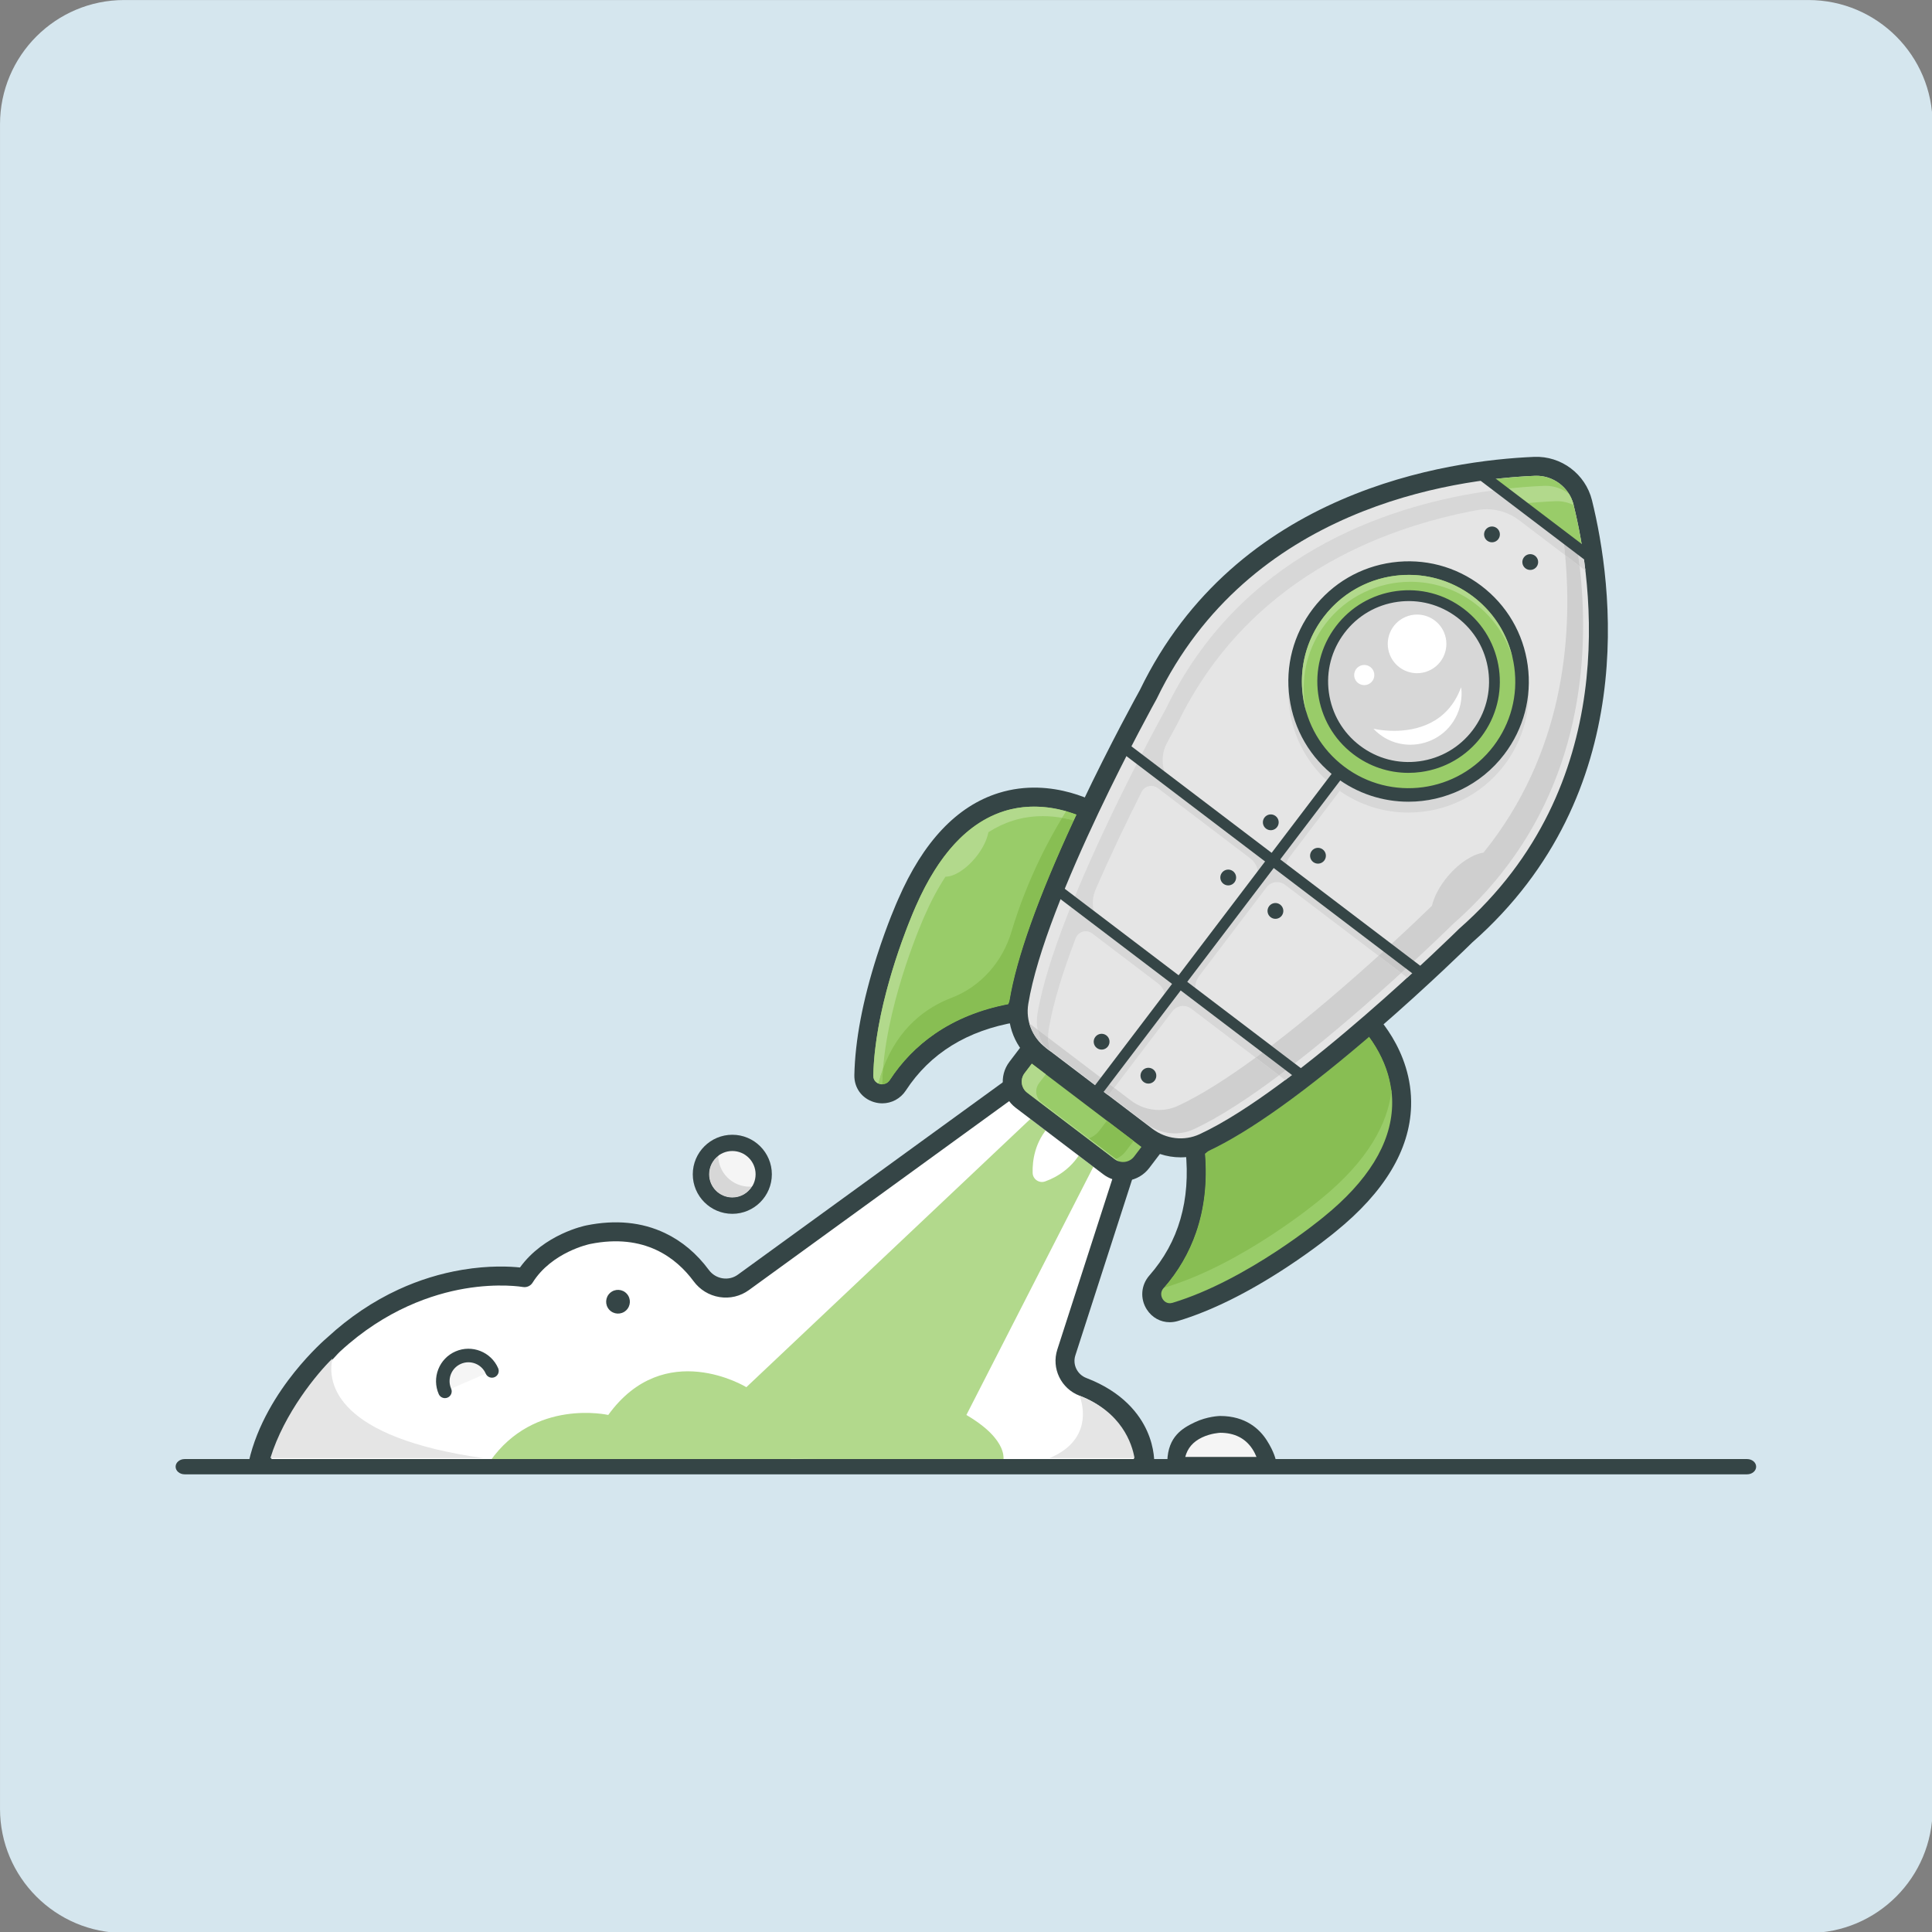 <?xml version="1.0" encoding="UTF-8" standalone="no"?>
<!DOCTYPE svg PUBLIC "-//W3C//DTD SVG 1.1//EN" "http://www.w3.org/Graphics/SVG/1.1/DTD/svg11.dtd">
<svg width="100%" height="100%" viewBox="0 0 500 500" version="1.1" xmlns="http://www.w3.org/2000/svg" xmlns:xlink="http://www.w3.org/1999/xlink" xml:space="preserve" xmlns:serif="http://www.serif.com/" style="fill-rule:evenodd;clip-rule:evenodd;stroke-linejoin:round;stroke-miterlimit:2;">
    <rect x="0" y="0" width="500" height="500" fill="#808080" stroke="none"/>
    <g transform="matrix(0.981,0,0,0.991,-9.962,-15.063)">
        <path d="M520,47.648L520,487.559C520,505.464 505.318,520 487.234,520L42.924,520C24.84,520 10.158,505.464 10.158,487.559L10.158,47.648C10.158,29.744 24.84,15.207 42.924,15.207L487.234,15.207C505.318,15.207 520,29.744 520,47.648Z" style="fill:rgb(213,230,238);"/>
    </g>
    <g transform="matrix(1,0,0,1,25.001,58.154)">
        <g transform="matrix(-0.155,0,0,0.155,487.358,-78.202)">
            <path d="M1564.93,1907.91L2064.35,2270.5C2086.88,2286.85 2118.15,2281.61 2134.69,2259.21C2164.05,2219.48 2222.16,2170.35 2323.34,2190.88C2323.34,2190.88 2393.62,2204.8 2429.74,2262.61C2429.74,2262.61 2594.33,2232.23 2748.04,2373.9C2748.04,2373.9 2848.93,2458.37 2874.74,2573.34L1394.18,2573.34C1394.18,2573.34 1388.52,2486.55 1497.33,2444.94C1520.38,2436.12 1532.71,2411.03 1525.13,2387.55L1413.06,2040.3L1564.93,1907.91Z" style="fill:white;fill-rule:nonzero;"/>
        </g>
        <g transform="matrix(-0.155,0,0,0.155,487.358,-78.202)">
            <path d="M1411.22,2570.4L2854.15,2570.4C2823.71,2471.69 2738.78,2386.8 2737.88,2386.04C2737.68,2385.88 2737.49,2385.71 2737.31,2385.54C2661.26,2315.45 2582.61,2289.99 2530.02,2280.98C2472.77,2271.17 2432.97,2278.12 2432.58,2278.19C2426.22,2279.34 2419.74,2276.5 2416.31,2271C2384.19,2219.59 2320.9,2206.54 2320.27,2206.41C2229.05,2187.9 2175.94,2230.03 2147.43,2268.62C2136.94,2282.82 2121.62,2292.19 2104.31,2295.01C2086.86,2297.85 2069.36,2293.7 2055.05,2283.31L1565.83,1928.13L1431.33,2045.38L1540.19,2382.69C1550.31,2414.04 1533.97,2447.87 1502.99,2459.72C1432.52,2486.67 1415.33,2546.55 1411.22,2570.4ZM2874.74,2589.17L1394.18,2589.17C1385.84,2589.17 1378.93,2582.7 1378.38,2574.37C1378.32,2573.33 1376.87,2548.37 1390.53,2518.21C1402.88,2490.96 1430.45,2453.57 1491.68,2430.15C1506.93,2424.31 1515.01,2407.74 1510.06,2392.41L1397.99,2045.16C1396.05,2039.14 1397.88,2032.53 1402.65,2028.37L1554.53,1895.98C1560.09,1891.13 1568.27,1890.77 1574.24,1895.1L2073.66,2257.69C2088.9,2268.76 2110.57,2265.22 2121.96,2249.81C2142.19,2222.43 2166.86,2201.68 2195.28,2188.16C2233.79,2169.82 2277.94,2165.52 2326.49,2175.37C2329.42,2175.95 2397,2189.91 2437.37,2245.62C2453.91,2243.86 2488.77,2241.96 2533.86,2249.52C2570.29,2255.62 2606.03,2266.67 2640.08,2282.37C2682.46,2301.9 2722.3,2328.7 2758.51,2362.03C2761.69,2364.72 2786.32,2386.01 2814.06,2420.61C2841.06,2454.29 2876.19,2507.53 2890.19,2569.87C2891.24,2574.57 2890.1,2579.48 2887.1,2583.24C2884.1,2586.99 2879.55,2589.17 2874.74,2589.17Z" style="fill:rgb(53,69,70);fill-rule:nonzero;"/>
        </g>
        <g transform="matrix(-0.155,0,0,0.155,487.358,-78.202)">
            <path d="M1553.32,2563.96L1411.22,2563.96C1415.33,2540.11 1432.51,2486.69 1502.95,2459.74C1491.61,2491.69 1493.03,2538.79 1553.32,2563.96Z" style="fill:rgb(229,229,229);fill-rule:nonzero;"/>
        </g>
        <g transform="matrix(-0.155,0,0,0.155,487.358,-78.202)">
            <path d="M2854.15,2563.96L2498.49,2563.96C2742.78,2529.31 2759.69,2440.35 2750.59,2397.76C2775.62,2422.05 2830.85,2488.41 2854.15,2563.96Z" style="fill:rgb(229,229,229);fill-rule:nonzero;"/>
        </g>
        <g transform="matrix(-0.155,0,0,0.155,487.358,-78.202)">
            <g>
                <clipPath id="_clip1">
                    <path d="M1582.45,1995.07L2059.35,2445.48C2059.35,2445.48 2195.9,2361.74 2289.95,2491.86C2289.95,2491.86 2413.28,2463.58 2487.31,2569.11L1630.47,2569.11C1630.47,2569.11 1619.44,2534.46 1691.89,2491.93L1475.28,2068.48L1582.45,1995.07Z"/>
                </clipPath>
                <g clip-path="url(#_clip1)">
                    <g transform="matrix(-4.45,0,0,4.45,3026.13,673.64)">
                        <path d="M121.077,425.928C121.082,425.919 121.088,425.913 121.093,425.904L121.111,425.878C121.485,425.348 121.861,424.835 122.243,424.335L122.255,424.32C122.373,424.168 122.492,424.016 122.61,423.866L122.623,423.849C122.763,423.672 122.904,423.496 123.043,423.322L123.073,423.285C123.223,423.102 123.37,422.923 123.522,422.742L123.544,422.716C124,422.177 124.462,421.653 124.929,421.151L124.941,421.138C125.449,420.59 125.964,420.064 126.486,419.558L126.499,419.545C127.068,418.992 127.641,418.469 128.223,417.965L128.238,417.952C128.88,417.397 129.529,416.871 130.185,416.374L130.202,416.361C130.938,415.799 131.683,415.273 132.432,414.781L132.452,414.767C133.317,414.197 134.191,413.671 135.065,413.187L135.09,413.174C136.149,412.59 137.213,412.065 138.272,411.597L138.288,411.589C139.685,410.97 141.077,410.447 142.454,410.003L142.481,409.995C144.77,409.26 147.01,408.753 149.139,408.41L149.172,408.405C152.016,407.953 154.658,407.794 156.95,407.794C160.565,407.794 163.316,408.185 164.608,408.41L164.633,408.415C165.149,408.507 165.426,408.57 165.426,408.57C165.466,408.516 165.502,408.464 165.543,408.41L165.561,408.384C165.953,407.845 166.349,407.324 166.749,406.819L166.769,406.793C167.194,406.252 167.626,405.73 168.059,405.226L168.081,405.2C168.546,404.659 169.02,404.135 169.491,403.633L169.503,403.62C170.023,403.07 170.547,402.544 171.075,402.042L171.089,402.029C171.668,401.474 172.255,400.948 172.843,400.449L172.859,400.435C173.521,399.874 174.186,399.35 174.855,398.856L174.873,398.842C175.646,398.274 176.422,397.748 177.203,397.262L177.225,397.249C178.166,396.665 179.113,396.14 180.061,395.671L180.076,395.664C181.331,395.04 182.589,394.517 183.845,394.078L183.872,394.069C186.137,393.279 188.391,392.772 190.595,392.485L190.614,392.483C192.194,392.28 193.747,392.188 195.26,392.188C196.919,392.188 198.53,392.296 200.078,392.485L200.11,392.489C202.846,392.824 205.385,393.409 207.622,394.078L207.641,394.084C209.323,394.588 210.836,395.141 212.134,395.671L212.151,395.678C213.59,396.265 214.766,396.826 215.626,397.262L215.65,397.275C216.68,397.8 217.244,398.148 217.244,398.148L218.181,397.262L219.866,395.671L221.553,394.078L223.239,392.485L224.924,390.894L226.612,389.301L228.297,387.708L229.982,386.117L231.67,384.524L233.355,382.93L235.043,381.339L238.413,378.153L240.101,376.562L241.786,374.969L243.472,373.376L245.159,371.785L246.844,370.192L248.532,368.599L250.217,367.008L251.903,365.414L253.59,363.821L255.275,362.23L256.961,360.637L258.648,359.044L260.334,357.451L262.021,355.86L263.707,354.267L265.392,352.673L267.079,351.082L270.45,347.896L272.138,346.305L275.508,343.119L277.196,341.528L278.881,339.935L280.569,338.342L282.254,336.751L283.939,335.157L285.627,333.564L287.312,331.971L288.997,330.38L290.685,328.787L292.37,327.194L294.056,325.603L295.743,324.01L297.429,322.416L299.116,320.825L300.801,319.232L302.487,317.639L304.174,316.048L305.86,314.455L307.545,312.862L309.233,311.271L310.918,309.678L312.605,308.084L314.291,306.494L315.976,304.9L317.664,303.307L319.349,301.714L321.034,300.123L322.722,298.53L323.805,297.505L325.153,298.53L327.25,300.123L329.346,301.714L331.443,303.307L333.537,304.9L335.634,306.494L337.73,308.084L339.827,309.678L341.921,311.271L344.017,312.862L346.114,314.455L347.449,315.468L347.152,316.048L346.339,317.639L344.707,320.825L343.894,322.416L343.078,324.01L342.265,325.603L341.449,327.194L340.636,328.787L339.82,330.38L339.006,331.971L338.191,333.564L337.377,335.157L336.562,336.751L335.748,338.342L334.932,339.935L334.119,341.528L333.303,343.119L332.49,344.712L331.674,346.305L330.858,347.896L330.045,349.489L329.229,351.082L328.416,352.673L327.6,354.267L326.787,355.86L325.971,357.451L325.158,359.044L324.342,360.637L323.528,362.23L322.713,363.821L321.899,365.414L321.084,367.008L320.27,368.599L319.454,370.192L318.641,371.785L317.825,373.376L317.01,374.969L316.196,376.562L315.381,378.153L314.567,379.746L313.751,381.339L312.938,382.93L312.122,384.524L311.309,386.117L310.493,387.708L309.68,389.301L308.864,390.894L308.051,392.485L307.235,394.078L306.421,395.671L305.606,397.262L304.79,398.856L303.977,400.449L303.161,402.042L302.347,403.633L301.532,405.226L300.718,406.819L299.903,408.41L299.815,408.585C300.626,409.062 301.395,409.536 302.116,410.003L302.135,410.016C302.959,410.551 303.724,411.077 304.437,411.597L304.455,411.609C305.189,412.144 305.865,412.67 306.489,413.187L306.504,413.2C307.152,413.737 307.745,414.266 308.284,414.781L308.298,414.793C308.861,415.333 309.369,415.861 309.823,416.374L309.835,416.387C310.318,416.93 310.743,417.456 311.116,417.965L311.125,417.978C311.528,418.528 311.871,419.054 312.16,419.558L312.168,419.571C312.49,420.128 312.749,420.656 312.956,421.151L312.962,421.165C313.201,421.735 313.37,422.263 313.491,422.742L313.493,422.752C313.544,422.95 313.583,423.14 313.617,423.322L313.618,423.331C313.687,423.702 313.725,424.039 313.74,424.335L313.741,424.347C313.797,425.362 313.617,425.928 313.617,425.928L219.307,425.928C227.18,425.567 235.449,425.101 244.114,424.524L219.399,425.924C219.368,425.926 219.337,425.927 219.307,425.928L121.077,425.928ZM144.741,425.906C144.779,425.908 144.816,425.911 144.853,425.913L144.741,425.906ZM220.602,425.868C220.324,425.881 220.046,425.894 219.768,425.907C220.077,425.893 220.386,425.878 220.695,425.864L220.602,425.868ZM221.252,425.837C221.159,425.842 221.066,425.846 220.973,425.851C221.066,425.846 221.159,425.842 221.252,425.837ZM143.071,425.798C143.205,425.807 143.339,425.816 143.474,425.825C143.339,425.816 143.205,425.807 143.071,425.798ZM221.741,425.814L221.811,425.81L221.741,425.814ZM142.925,425.788C142.894,425.786 142.864,425.784 142.834,425.782L142.925,425.788ZM224.342,425.686C223.654,425.72 222.966,425.754 222.278,425.788C222.966,425.754 223.654,425.72 224.342,425.686ZM142.48,425.758C142.559,425.763 142.638,425.769 142.717,425.774C142.657,425.77 142.598,425.766 142.539,425.762L142.48,425.758ZM142.01,425.726C142.077,425.73 142.144,425.735 142.211,425.74C142.144,425.735 142.077,425.73 142.01,425.726ZM141.424,425.685C141.556,425.694 141.689,425.704 141.822,425.713C141.728,425.706 141.634,425.7 141.541,425.693L141.424,425.685ZM140.694,425.633L140.816,425.642L140.694,425.633ZM139.414,425.538C139.778,425.565 140.143,425.593 140.51,425.619L140.449,425.615C140.123,425.591 139.798,425.567 139.475,425.542L139.414,425.538ZM227.185,425.539C227.09,425.544 226.994,425.549 226.899,425.554C226.963,425.55 227.026,425.547 227.09,425.544L227.185,425.539ZM138.569,425.473C138.63,425.478 138.692,425.482 138.753,425.487L138.569,425.473ZM137.313,425.373C137.662,425.401 138.012,425.429 138.363,425.457C138.032,425.431 137.702,425.405 137.373,425.378L137.313,425.373ZM229.691,425.403L229.67,425.404L229.691,425.403ZM136.707,425.323C136.672,425.321 136.636,425.318 136.601,425.315L136.707,425.323ZM231.465,425.304C231.513,425.301 231.56,425.299 231.608,425.296L231.465,425.304ZM135.249,425.2C135.557,425.227 135.865,425.253 136.175,425.279C135.885,425.255 135.596,425.23 135.308,425.205L135.249,425.2ZM232.237,425.26L232.287,425.257L232.237,425.26ZM232.677,425.235C232.596,425.24 232.515,425.244 232.434,425.249L232.677,425.235ZM135.016,425.18C135.074,425.185 135.133,425.19 135.191,425.195L135.249,425.2C135.191,425.195 135.132,425.19 135.074,425.185L135.016,425.18ZM134.863,425.166C134.895,425.169 134.926,425.172 134.958,425.175L134.863,425.166ZM134.609,425.144L134.75,425.156C134.702,425.152 134.655,425.148 134.609,425.144ZM234.819,425.11C234.709,425.116 234.599,425.123 234.488,425.129C234.598,425.123 234.709,425.116 234.819,425.11ZM134.203,425.108L134.318,425.118L134.203,425.108ZM133.856,425.076C133.914,425.082 133.971,425.087 134.029,425.092L133.856,425.076ZM235.91,425.045C235.691,425.058 235.473,425.071 235.255,425.084C235.473,425.071 235.691,425.058 235.91,425.045ZM236.304,425.021C236.173,425.029 236.041,425.037 235.91,425.045L236.008,425.039C236.074,425.035 236.14,425.031 236.206,425.027L236.304,425.021ZM133.153,425.012L133.193,425.016L133.153,425.012ZM132.994,424.997C133.022,425 133.05,425.003 133.078,425.005C133.05,425.003 133.022,425 132.994,424.997ZM237.095,424.973C236.996,424.979 236.897,424.985 236.798,424.991C236.897,424.985 236.996,424.979 237.095,424.973ZM132.867,424.986C132.833,424.982 132.799,424.979 132.765,424.976L132.867,424.986ZM132.594,424.96L132.708,424.971L132.594,424.96ZM237.428,424.952C237.381,424.955 237.333,424.958 237.286,424.961L237.428,424.952ZM238.883,424.862C238.485,424.887 238.088,424.912 237.69,424.936C238.054,424.914 238.419,424.891 238.783,424.868L238.883,424.862ZM131.957,424.899L131.854,424.889L131.957,424.899ZM131.507,424.856L131.515,424.857L131.507,424.856ZM131.203,424.826L131.286,424.834L131.203,424.826ZM131.008,424.807C131.058,424.812 131.109,424.817 131.159,424.822L131.12,424.818C131.064,424.812 131.008,424.807 130.951,424.801L131.008,424.807ZM130.803,424.786L130.727,424.779L130.803,424.786ZM240.783,424.742C240.716,424.746 240.649,424.75 240.582,424.755C240.683,424.748 240.783,424.742 240.883,424.735L240.783,424.742ZM241.587,424.69C241.486,424.696 241.386,424.703 241.285,424.709C241.386,424.703 241.486,424.696 241.587,424.69ZM129.489,424.653L129.592,424.664C129.558,424.66 129.523,424.657 129.489,424.653ZM242.797,424.611C242.73,424.616 242.663,424.62 242.595,424.624C242.663,424.62 242.73,424.616 242.797,424.611ZM128.499,424.549C128.568,424.557 128.636,424.564 128.704,424.571C128.636,424.564 128.567,424.557 128.499,424.549ZM127.958,424.491L127.924,424.487L127.958,424.491ZM127.576,424.45C127.657,424.458 127.737,424.467 127.818,424.476L127.631,424.456L127.576,424.45ZM127.142,424.402C127.283,424.417 127.424,424.433 127.566,424.449C127.443,424.435 127.319,424.421 127.196,424.408L127.142,424.402ZM126.601,424.341C126.683,424.351 126.766,424.36 126.848,424.369C126.747,424.358 126.647,424.347 126.547,424.335L126.601,424.341ZM126.184,424.294C126.242,424.301 126.3,424.307 126.359,424.314L126.296,424.307C126.259,424.303 126.222,424.298 126.184,424.294ZM125.949,424.267L126.042,424.278L125.949,424.267ZM125.238,424.185C125.444,424.209 125.651,424.233 125.859,424.257L125.796,424.25C125.589,424.226 125.382,424.202 125.176,424.178L125.238,424.185ZM124.682,424.119C124.721,424.124 124.761,424.129 124.8,424.133L124.682,424.119ZM123.885,424.023C123.925,424.028 123.966,424.033 124.007,424.038L123.885,424.023ZM123.702,424.001L123.862,424.021C123.808,424.014 123.755,424.008 123.702,424.001ZM123.458,423.971L123.563,423.984C123.528,423.98 123.493,423.975 123.458,423.971ZM123.215,423.941C123.244,423.945 123.273,423.948 123.301,423.952L123.215,423.941ZM144.442,425.887C144.482,425.89 144.522,425.892 144.562,425.895L144.442,425.887ZM141.185,425.668C141.226,425.671 141.267,425.674 141.308,425.677L141.185,425.668ZM139.172,425.519C139.07,425.512 138.969,425.504 138.866,425.496C138.988,425.505 139.11,425.515 139.233,425.524L139.172,425.519ZM232.871,425.224C233.261,425.201 233.652,425.179 234.043,425.156L234.141,425.15C233.685,425.177 233.23,425.203 232.774,425.229L232.871,425.224ZM133.683,425.061C133.721,425.064 133.76,425.068 133.798,425.071L133.683,425.061ZM236.545,425.006L236.403,425.015L236.545,425.006ZM132.422,424.944C132.46,424.947 132.498,424.951 132.536,424.954L132.422,424.944ZM132.081,424.911L132.252,424.928L132.081,424.911ZM240.082,424.786C239.715,424.81 239.349,424.833 238.983,424.856L239.082,424.85C239.415,424.829 239.748,424.808 240.082,424.786ZM127.087,424.396L126.979,424.384C127.015,424.388 127.051,424.392 127.087,424.396Z" style="fill:rgb(178,217,140);fill-rule:nonzero;"/>
                    </g>
                </g>
            </g>
        </g>
        <g transform="matrix(-0.155,0,0,0.155,487.358,-78.202)">
            <path d="M1498.2,2047.49C1498.2,2047.49 1513.18,2084.93 1560.51,2101.93C1570.5,2105.51 1581.08,2098.29 1581.37,2087.67C1581.91,2067.6 1577.95,2035.46 1552.5,2008.39L1498.2,2047.49Z" style="fill:white;fill-rule:nonzero;"/>
        </g>
        <g transform="matrix(-0.155,0,0,0.155,487.358,-78.202)">
            <path d="M1027.74,1826.7C1027.74,1826.7 854.148,1986.22 1085.55,2173.55C1085.55,2173.55 1213.6,2280.72 1343.21,2319.77C1372.96,2328.73 1395.07,2292.72 1374.56,2269.39C1335.44,2224.91 1299.11,2154.04 1310.28,2048.49L1027.74,1826.7Z" style="fill:rgb(153,204,105);fill-rule:nonzero;"/>
        </g>
        <g transform="matrix(-0.155,0,0,0.155,487.358,-78.202)">
            <path d="M1029.35,1848.09C1023.63,1854.73 1015.93,1864.58 1008.41,1877.07C989.192,1908.98 980.023,1942.28 981.158,1976.05C983.281,2039.23 1021.75,2101.54 1095.51,2161.25L1095.71,2161.41C1096.96,2162.46 1222.88,2266.98 1347.78,2304.61C1357.48,2307.53 1362.74,2300.75 1364.12,2298.6C1367.19,2293.82 1368.42,2286.39 1362.67,2279.84C1338.59,2252.46 1320.4,2221.22 1308.59,2187C1294.78,2146.93 1289.78,2102.77 1293.7,2055.6L1029.35,1848.09ZM1352.54,2337.01C1347.97,2337.01 1343.3,2336.33 1338.64,2334.93C1283.43,2318.29 1222.35,2288.12 1157.09,2245.25C1109.55,2214.02 1077.9,2187.79 1075.49,2185.78C994.171,2119.92 951.785,2049.57 949.501,1976.67C946.501,1880.99 1014.15,1817.69 1017.03,1815.05C1022.74,1809.8 1031.41,1809.46 1037.51,1814.25L1320.05,2036.04C1324.34,2039.4 1326.59,2044.73 1326.02,2050.15C1317.24,2133.12 1337.57,2203.36 1386.44,2258.94C1400.54,2274.97 1402.27,2297.78 1390.76,2315.71C1381.97,2329.39 1367.82,2337.01 1352.54,2337.01Z" style="fill:rgb(53,69,70);fill-rule:nonzero;"/>
        </g>
        <g transform="matrix(-0.155,0,0,0.155,487.358,-78.202)">
            <path d="M1362.17,2279.28C1361.08,2279.07 1359.96,2278.8 1358.84,2278.46C1229.24,2239.41 1101.18,2132.24 1101.18,2132.24C1020,2066.52 988.676,2004.24 982.207,1951.06C985.181,1925.87 993.951,1901.08 1008.41,1877.07C1012.15,1870.86 1015.93,1865.3 1019.5,1860.46C1130.92,1955.91 1221.27,2020.09 1288.29,2051.35L1293.7,2055.6C1289.78,2102.77 1294.78,2146.93 1308.59,2187C1320.32,2220.99 1338.34,2252.03 1362.17,2279.28Z" style="fill:rgb(136,190,83);fill-rule:nonzero;"/>
        </g>
        <g transform="matrix(-0.155,0,0,0.155,487.358,-78.202)">
            <path d="M1352.45,2321.14C1351.78,2321.14 1351.11,2321.12 1350.43,2321.08C1371.02,2320.13 1384.85,2297.76 1376.91,2278.48C1374.14,2279.37 1371.18,2279.86 1368.08,2279.86C1366.16,2279.86 1364.19,2279.67 1362.17,2279.28C1338.34,2252.03 1320.32,2220.99 1308.59,2187C1294.78,2146.93 1289.78,2102.77 1293.7,2055.6L1288.29,2051.35C1288.6,2051.5 1288.92,2051.65 1289.23,2051.79C1295.76,2054.82 1302.49,2057.14 1309.33,2058.78C1301.5,2158.67 1336.72,2226.37 1374.56,2269.39C1392.88,2290.23 1377.19,2321.15 1352.45,2321.14ZM982.207,1951.06C979.212,1926.44 981.546,1903.77 986.728,1883.61C993.448,1870.3 1000.84,1859.03 1007.47,1850.11C1011.5,1853.6 1015.52,1857.05 1019.5,1860.46C1015.93,1865.3 1012.15,1870.86 1008.41,1877.07C993.951,1901.08 985.181,1925.87 982.207,1951.06Z" style="fill:rgb(53,69,70);fill-rule:nonzero;"/>
        </g>
        <g transform="matrix(-0.155,0,0,0.155,487.358,-78.202)">
            <path d="M1472.75,1488.59C1472.75,1488.59 1672.96,1364.11 1791.42,1637.25C1791.42,1637.25 1860.34,1789.34 1863.23,1924.67C1863.89,1955.73 1823.27,1967.38 1806.29,1941.37C1773.92,1891.76 1715.38,1837.77 1610.7,1820.23L1472.75,1488.59Z" style="fill:rgb(153,204,105);fill-rule:nonzero;"/>
        </g>
        <g transform="matrix(-0.155,0,0,0.155,487.358,-78.202)">
            <path d="M1621.99,1806.17C1668.49,1815.04 1709.69,1831.69 1744.59,1855.74C1774.4,1876.28 1799.62,1902.18 1819.55,1932.72C1824.31,1940.01 1831.8,1940.82 1837.22,1939.14C1839.67,1938.39 1847.61,1935.14 1847.4,1925.01C1844.62,1794.6 1777.67,1645.27 1777,1643.78L1776.89,1643.55C1739.06,1556.31 1689.22,1502.51 1628.77,1483.63C1569.97,1465.27 1516,1484.99 1492.92,1495.86L1621.99,1806.17ZM1832.41,1971.55C1816.8,1971.55 1802,1963.77 1793.03,1950.02C1752.59,1888.04 1690.36,1849.63 1608.08,1835.85C1602.71,1834.95 1598.17,1831.34 1596.08,1826.31L1458.13,1494.67C1455.15,1487.51 1457.8,1479.24 1464.39,1475.15C1467.71,1473.08 1546.82,1424.88 1638.2,1453.41C1707.82,1475.15 1764.24,1534.84 1805.89,1630.84C1807.2,1633.73 1823.98,1671.24 1841.32,1725.38C1865.13,1799.75 1877.82,1866.68 1879.05,1924.33C1879.5,1945.47 1866.75,1963.15 1846.57,1969.39C1841.87,1970.84 1837.1,1971.55 1832.41,1971.55Z" style="fill:rgb(53,69,70);fill-rule:nonzero;"/>
        </g>
        <g transform="matrix(-0.155,0,0,0.155,487.358,-78.202)">
            <path d="M1838.91,1938.5C1836.65,1929.88 1834.08,1921.73 1831.25,1914.03C1821.09,1790.81 1762.91,1661.02 1762.28,1659.62C1751.47,1634.7 1739.66,1612.6 1726.94,1593.17L1726.9,1593.17C1712.64,1593.17 1692.57,1580.85 1676.21,1560.61C1664.79,1546.49 1657.56,1531.41 1655.21,1518.84C1642.2,1510.53 1628.6,1504.05 1614.4,1499.58C1597.11,1494.14 1580.2,1492.03 1564.35,1492.03C1552.96,1492.03 1542.13,1493.12 1532.09,1494.85C1529.28,1490.26 1526.95,1486.59 1525.22,1483.92C1540.52,1479.59 1558.93,1476.19 1579.04,1476.19C1594.91,1476.19 1611.83,1478.3 1629.12,1483.74C1639.23,1486.93 1649.03,1491.18 1658.54,1496.31C1690.37,1513.5 1718.8,1541.57 1743.6,1580.32C1755.12,1598.31 1765.88,1618.52 1775.82,1641.08C1776.18,1641.9 1776.54,1642.72 1776.89,1643.55L1777,1643.78C1777.1,1644.01 1778.76,1647.71 1781.5,1654.27C1781.51,1654.28 1781.51,1654.29 1781.51,1654.29C1781.72,1654.79 1781.93,1655.3 1782.15,1655.83C1782.16,1655.85 1782.17,1655.87 1782.18,1655.89C1782.42,1656.49 1782.68,1657.1 1782.94,1657.74C1782.95,1657.76 1782.96,1657.78 1782.97,1657.8C1783,1657.88 1783.03,1657.95 1783.06,1658.03C1783.07,1658.05 1783.08,1658.09 1783.1,1658.11C1783.12,1658.18 1783.15,1658.24 1783.17,1658.31C1783.2,1658.36 1783.22,1658.41 1783.24,1658.47C1800.06,1699.37 1845.13,1818.5 1847.4,1925.01C1847.42,1926.23 1847.33,1927.36 1847.14,1928.39C1846.04,1934.41 1841.69,1937.27 1838.91,1938.5Z" style="fill:rgb(178,217,140);fill-rule:nonzero;"/>
        </g>
        <g transform="matrix(-0.155,0,0,0.155,487.358,-78.202)">
            <path d="M1847.14,1928.39C1847.33,1927.36 1847.42,1926.23 1847.4,1925.01C1845.13,1818.5 1800.06,1699.37 1783.24,1658.47C1800.05,1699.36 1845.13,1818.49 1847.4,1925.01C1847.43,1926.23 1847.33,1927.36 1847.14,1928.39ZM1783.17,1658.31C1783.15,1658.24 1783.12,1658.18 1783.1,1658.11C1783.12,1658.18 1783.15,1658.24 1783.17,1658.31ZM1783.06,1658.03C1783.03,1657.95 1783,1657.88 1782.97,1657.8C1783,1657.88 1783.03,1657.95 1783.06,1658.03ZM1782.94,1657.74C1782.68,1657.1 1782.42,1656.49 1782.18,1655.89C1782.42,1656.49 1782.68,1657.1 1782.94,1657.74ZM1782.15,1655.83C1781.93,1655.3 1781.72,1654.79 1781.51,1654.29C1781.72,1654.79 1781.93,1655.3 1782.15,1655.83ZM1781.5,1654.27C1778.76,1647.71 1777.1,1644.01 1777,1643.78L1776.89,1643.55C1776.54,1642.72 1776.18,1641.9 1775.82,1641.08C1776.21,1641.98 1776.61,1642.88 1777,1643.78C1777.1,1644.01 1778.76,1647.71 1781.5,1654.27Z" style="fill:rgb(182,166,160);fill-rule:nonzero;"/>
        </g>
        <g transform="matrix(-0.155,0,0,0.155,487.358,-78.202)">
            <path d="M1453.96,2077.38L1600.02,1966.41C1617.18,1953.36 1620.53,1928.88 1607.49,1911.71L1585.77,1883.13L1377.55,2041.33L1399.27,2069.91C1412.31,2087.08 1436.8,2090.42 1453.96,2077.38Z" style="fill:rgb(153,204,105);fill-rule:nonzero;"/>
        </g>
        <g transform="matrix(-0.155,0,0,0.155,487.358,-78.202)">
            <path d="M1399.73,2044.35L1411.88,2060.33C1415.62,2065.27 1421.07,2068.45 1427.21,2069.29C1433.35,2070.12 1439.45,2068.52 1444.38,2064.77L1590.44,1953.8C1600.63,1946.06 1602.62,1931.48 1594.88,1921.29L1582.74,1905.31L1399.73,2044.35ZM1430.46,2101.17C1427.96,2101.17 1425.45,2101 1422.93,2100.66C1408.41,2098.67 1395.53,2091.16 1386.67,2079.49L1364.95,2050.9C1362.41,2047.56 1361.3,2043.34 1361.87,2039.19C1362.43,2035.03 1364.63,2031.26 1367.97,2028.72L1576.19,1870.52C1579.53,1867.98 1583.75,1866.88 1587.91,1867.44C1592.07,1868.01 1595.83,1870.21 1598.37,1873.55L1620.09,1902.14C1628.96,1913.81 1632.75,1928.23 1630.76,1942.75C1628.78,1957.27 1621.26,1970.14 1609.6,1979.01L1463.54,2089.98L1453.96,2077.38L1463.54,2089.98C1453.89,2097.31 1442.37,2101.17 1430.46,2101.17Z" style="fill:rgb(53,69,70);fill-rule:nonzero;"/>
        </g>
        <g transform="matrix(-0.155,0,0,0.155,487.358,-78.202)">
            <path d="M1444.11,2064.98L1444.12,2064.97L1444.11,2064.98ZM1442.53,2064.39C1436.19,2061.85 1430.43,2057.61 1425.99,2051.77L1412.81,2034.42L1457.34,2000.58L1469.75,2016.92C1474.52,2023.19 1480.81,2027.61 1487.72,2030.06L1442.53,2064.39Z" style="fill:rgb(136,190,83);fill-rule:nonzero;"/>
        </g>
        <g transform="matrix(-0.155,0,0,0.155,487.358,-78.202)">
            <path d="M1437.36,2068.32L1442.53,2064.39C1443.05,2064.6 1443.58,2064.79 1444.11,2064.98C1442.01,2066.52 1439.72,2067.57 1437.36,2068.32ZM1489.36,2030.6C1488.81,2030.43 1488.26,2030.25 1487.72,2030.06L1566.22,1970.41C1576.41,1962.67 1578.4,1948.09 1570.66,1937.9L1559.38,1923.06L1582.74,1905.31L1585.09,1908.41L1594.88,1921.29C1600.07,1928.13 1600.88,1936.95 1597.77,1944.35C1596.25,1947.98 1593.79,1951.26 1590.44,1953.8L1489.36,2030.6Z" style="fill:rgb(178,217,140);fill-rule:nonzero;"/>
        </g>
        <g transform="matrix(-0.155,0,0,0.155,487.358,-78.202)">
            <path d="M1489.37,2030.6L1489.36,2030.6L1590.44,1953.8C1593.79,1951.26 1596.25,1947.98 1597.77,1944.35C1596.25,1947.98 1593.79,1951.26 1590.45,1953.8L1489.37,2030.6ZM1585.09,1908.41L1582.74,1905.31L1585.09,1908.41Z" style="fill:rgb(182,166,160);fill-rule:nonzero;"/>
        </g>
        <g transform="matrix(-0.155,0,0,0.155,487.358,-78.202)">
            <path d="M1444.11,2064.98C1443.58,2064.79 1443.05,2064.6 1442.53,2064.39L1487.72,2030.06C1488.26,2030.25 1488.81,2030.43 1489.36,2030.6L1444.38,2064.77C1444.3,2064.84 1444.21,2064.91 1444.12,2064.97L1444.11,2064.98Z" style="fill:rgb(178,217,140);fill-rule:nonzero;"/>
        </g>
        <g transform="matrix(-0.155,0,0,0.155,487.358,-78.202)">
            <path d="M1444.12,2064.97C1444.21,2064.91 1444.3,2064.84 1444.38,2064.77L1489.36,2030.6L1489.37,2030.6L1444.39,2064.77C1444.3,2064.84 1444.21,2064.91 1444.12,2064.97Z" style="fill:rgb(190,189,177);fill-rule:nonzero;"/>
        </g>
        <g transform="matrix(-0.155,0,0,0.155,487.358,-78.202)">
            <path d="M662.821,968.453C671.9,931.69 705.55,906.411 743.385,907.99C885.351,913.914 1230.76,962.845 1388.26,1288.79C1388.26,1288.79 1574.71,1622.89 1604.29,1803.11C1609.85,1837 1595.7,1871.13 1568.36,1891.9L1391.06,2026.61C1363.72,2047.39 1327.05,2051.87 1295.89,2037.43C1130.19,1960.64 858.279,1691.45 858.279,1691.45C581.307,1447.81 628.808,1106.2 662.821,968.453Z" style="fill:rgb(229,229,229);fill-rule:nonzero;"/>
        </g>
        <g transform="matrix(-0.155,0,0,0.155,487.358,-78.202)">
            <path d="M662.821,968.453L678.19,972.249C645.27,1105.56 597.937,1441.35 868.735,1679.57C868.969,1679.77 869.196,1679.99 869.416,1680.2C872.116,1682.88 1141.27,1948.32 1302.54,2023.06C1328.22,2034.97 1358.47,2031.49 1381.48,2014.01L1558.78,1879.3C1581.8,1861.81 1593.25,1833.6 1588.67,1805.67C1559.88,1630.27 1376.29,1299.82 1374.44,1296.5C1374.28,1296.23 1374.14,1295.95 1374.01,1295.67C1220.21,977.4 881.298,929.59 742.725,923.807C712.575,922.551 685.433,942.921 678.19,972.249L662.821,968.453ZM1334.3,2061.73C1318.97,2061.73 1303.61,2058.45 1289.23,2051.79C1219.17,2019.32 1123.4,1950.62 1004.58,1847.6C919.691,1774.01 852.815,1708.3 847.48,1703.04C564.059,1453.38 613.161,1103.52 647.452,964.658C658.29,920.775 698.906,890.294 744.045,892.173C888.251,898.191 1240.98,948.194 1402.31,1281.49C1405.96,1288.06 1451.34,1370.09 1499.49,1471.58C1566.89,1613.66 1607.41,1724.34 1619.91,1800.55C1626.4,1840.07 1610.31,1879.91 1577.94,1904.51L1400.64,2039.21C1381.07,2054.08 1357.73,2061.73 1334.3,2061.73Z" style="fill:rgb(53,69,70);fill-rule:nonzero;"/>
        </g>
        <g transform="matrix(-0.155,0,0,0.155,487.358,-78.202)">
            <path d="M1344.02,2021.72C1333.2,2021.72 1322.38,2019.42 1312.26,2014.73C1270,1995.14 1220.33,1962.46 1169.99,1924.84L1209.04,1895.17C1255.01,1928.82 1299.93,1957.74 1338.64,1975.68C1348.76,1980.37 1359.58,1982.68 1370.39,1982.68C1387.03,1982.68 1403.64,1977.22 1417.58,1966.62L1445.21,1945.63L1454.36,1957.68L1391.2,2005.67C1377.26,2016.27 1360.65,2021.72 1344.02,2021.72ZM1468.77,1946.74L1459.61,1934.69L1555.49,1861.85C1555.31,1869.33 1554,1876.69 1551.69,1883.73L1468.77,1946.74ZM1143.88,1904.95C1079.01,1854.63 1014.97,1798.47 966.116,1753.88L1003.88,1725.18C1054.34,1770.87 1118.56,1826.56 1182.69,1875.47L1143.88,1904.95ZM1561.87,1876.01C1562,1875.86 1562.13,1875.73 1562.25,1875.6C1567.55,1867.3 1571.21,1858.11 1573.02,1848.52L1586.9,1837.98C1582.92,1852.39 1574.7,1865.59 1562.98,1875.83C1564.25,1874.7 1565.48,1873.54 1566.67,1872.36L1561.87,1876.01ZM952.565,1741.45C923.938,1715.07 901.782,1693.86 889.602,1682.07C883.122,1675.8 879.443,1672.17 879.139,1671.87C878.919,1671.65 878.692,1671.44 878.457,1671.24C848.259,1644.67 822.043,1616.89 799.296,1588.31C661.831,1415.63 651.991,1213.82 668.02,1074.73L692.263,1056.31C679.522,1195.27 695.083,1387.81 828.633,1552.97C846.395,1555.63 868.794,1569.68 887.555,1591.72C901.689,1608.33 911.028,1626.26 914.695,1641.78C928.024,1654.7 955.068,1680.62 990.274,1712.8L952.565,1741.45ZM671.286,1049.53C671.562,1047.61 671.844,1045.7 672.128,1043.81L695.505,1026.5C695.292,1028.2 695.084,1029.89 694.878,1031.61L671.286,1049.53Z" style="fill:rgb(207,207,207);fill-rule:nonzero;"/>
        </g>
        <g transform="matrix(-0.155,0,0,0.155,487.358,-78.202)">
            <path d="M824.533,930.952C793.084,926.81 765.247,924.746 742.725,923.807C741.842,923.769 740.956,923.752 740.08,923.752C710.996,923.752 685.22,943.78 678.192,972.248C672.908,993.644 667.258,1020.28 662.607,1050.87L824.533,930.952Z" style="fill:rgb(153,204,105);fill-rule:nonzero;"/>
        </g>
        <g transform="matrix(-0.155,0,0,0.155,487.358,-78.202)">
            <path d="M1454.82,1958.28L1454.36,1957.68L1468.77,1946.74L1469.22,1947.34L1460.98,1953.6L1454.82,1958.28ZM1445.21,1945.63L1348.08,1817.79C1343.65,1811.97 1336.94,1808.9 1330.14,1808.9C1325.4,1808.9 1320.62,1810.4 1316.55,1813.49L1209.04,1895.17C1205.27,1892.41 1201.47,1889.6 1197.69,1886.79L1517.87,1643.52C1519.62,1647.89 1521.35,1652.24 1523.05,1656.59C1546.64,1716.82 1565.6,1775.22 1573.34,1822.39C1574.78,1831.19 1574.63,1840.02 1573.02,1848.52L1555.49,1861.85C1555.59,1857.27 1555.28,1852.66 1554.53,1848.04C1547.36,1804.39 1530.61,1751.14 1509.46,1695.72C1506.67,1688.41 1499.78,1684.21 1492.69,1684.21C1488.96,1684.21 1485.17,1685.37 1481.9,1687.86L1371.69,1771.6C1359.09,1781.17 1356.63,1799.15 1366.2,1811.75L1459.61,1934.69L1445.21,1945.63ZM1159.64,1932.7L1159.63,1932.7C1155.89,1929.9 1152.15,1927.08 1148.41,1924.23L1158.75,1916.37C1162.5,1919.23 1166.24,1922.04 1169.99,1924.84L1159.64,1932.7ZM1551.26,1885.01C1551.41,1884.58 1551.55,1884.16 1551.69,1883.73L1561.87,1876.01C1560.91,1877.02 1559.63,1878.39 1558.79,1879.29L1558.78,1879.29L1552.14,1884.34L1551.26,1885.01ZM1309.87,1778.84C1309.85,1771.69 1307.59,1764.5 1302.93,1758.37L1190.87,1610.89C1186.52,1605.16 1179.92,1602.15 1173.25,1602.15C1168.58,1602.15 1163.88,1603.62 1159.89,1606.66L1003.88,1725.18C999.227,1720.97 994.686,1716.83 990.274,1712.8L1149.23,1592.03C1158.79,1584.76 1160.66,1571.11 1153.39,1561.55L1068.62,1449.97C1070.8,1448.45 1072.97,1446.87 1075.11,1445.24C1077.79,1443.2 1080.41,1441.11 1082.97,1438.96L1160.61,1541.15C1167.23,1549.86 1177.26,1554.44 1187.41,1554.44C1194.5,1554.44 1201.65,1552.2 1207.73,1547.58L1340.45,1446.75C1364.12,1428.76 1371.2,1396.23 1357.19,1370.01C1346.93,1350.81 1340.63,1339.48 1340.29,1338.88C1340.14,1338.6 1340,1338.33 1339.86,1338.05C1223.38,1096.99 1000.71,1011.09 839.32,981.087C833.962,980.09 828.569,979.601 823.202,979.601C803.854,979.601 784.861,985.96 769.216,997.846L692.263,1056.31C693.037,1047.87 693.915,1039.64 694.878,1031.61L774.206,971.335C772.982,971.196 771.765,971.059 770.554,970.926L803.031,946.875C803.99,946.995 804.952,947.117 805.919,947.241C814.069,948.285 822.484,949.48 831.109,950.822C993.746,976.136 1235.54,1057.57 1358.67,1312.4C1358.81,1312.68 1358.95,1312.95 1359.1,1313.23C1359.69,1314.27 1378.21,1347.61 1404.24,1398.28C1406.94,1403.56 1409.73,1409.02 1412.59,1414.65C1442.24,1473.05 1479.34,1549.8 1510.82,1626.16L1479.59,1649.89C1482.17,1638.37 1481.21,1626.04 1476.26,1614.61C1450.71,1555.71 1423.06,1498.4 1399.41,1451.42C1396.19,1445.04 1389.81,1441.5 1383.29,1441.5C1379.52,1441.5 1375.71,1442.68 1372.42,1445.17L1218.01,1562.49C1203.59,1573.45 1200.78,1594.02 1211.74,1608.44L1329.73,1763.74L1309.87,1778.84ZM955.83,1761.69C951.181,1757.45 946.675,1753.31 942.315,1749.29L942.282,1749.26L952.565,1741.45C956.935,1745.48 961.457,1749.63 966.116,1753.88L955.83,1761.69ZM658.486,1081.52C659.478,1073.04 660.558,1064.79 661.717,1056.8L671.286,1049.53C670.113,1057.68 669.017,1066.08 668.02,1074.73L660.468,1080.47C659.852,1080.94 659.167,1081.23 658.486,1081.52Z" style="fill:rgb(215,215,215);fill-rule:nonzero;"/>
        </g>
        <g transform="matrix(-0.155,0,0,0.155,487.358,-78.202)">
            <path d="M1454.36,1957.68L1445.21,1945.63L1459.61,1934.69L1468.77,1946.74L1454.36,1957.68ZM1169.99,1924.84C1166.24,1922.04 1162.5,1919.23 1158.75,1916.37L1197.69,1886.79C1201.47,1889.6 1205.27,1892.41 1209.04,1895.17L1169.99,1924.84ZM1551.69,1883.73C1554,1876.69 1555.31,1869.33 1555.49,1861.85L1573.02,1848.52C1571.21,1858.11 1567.55,1867.3 1562.25,1875.6C1562.13,1875.73 1562,1875.86 1561.87,1876.01L1551.69,1883.73ZM966.116,1753.88C961.457,1749.63 956.935,1745.48 952.565,1741.45L990.274,1712.8C994.686,1716.83 999.227,1720.97 1003.88,1725.18L966.116,1753.88ZM668.02,1074.73C669.017,1066.08 670.113,1057.68 671.286,1049.53L694.878,1031.61C693.915,1039.64 693.037,1047.87 692.263,1056.31L668.02,1074.73Z" style="fill:rgb(199,199,199);fill-rule:nonzero;"/>
        </g>
        <g transform="matrix(-0.155,0,0,0.155,487.358,-78.202)">
            <path d="M678.162,972.368C678.172,972.327 678.182,972.287 678.192,972.248C678.182,972.288 678.172,972.327 678.162,972.368ZM678.192,972.248C678.232,972.084 678.273,971.92 678.315,971.756C678.274,971.919 678.232,972.084 678.192,972.248Z" style="fill:rgb(251,174,166);fill-rule:nonzero;"/>
        </g>
        <g transform="matrix(-0.155,0,0,0.155,487.358,-78.202)">
            <path d="M678.09,972.668C678.113,972.571 678.138,972.468 678.162,972.368C678.172,972.327 678.182,972.288 678.192,972.248C678.232,972.084 678.274,971.919 678.315,971.756C678.709,970.219 679.163,968.708 679.664,967.222C679.811,966.787 679.966,966.355 680.126,965.927C680.447,965.068 680.791,964.222 681.137,963.377C680.788,964.22 680.446,965.068 680.126,965.927C680.446,965.068 680.788,964.22 681.137,963.377L681.202,963.21C681.209,963.194 681.215,963.178 681.222,963.161C681.194,963.234 681.166,963.305 681.137,963.377C681.169,963.299 681.2,963.22 681.23,963.141C681.316,962.926 681.39,962.705 681.481,962.493C682.812,959.408 684.374,956.458 686.141,953.657C696.99,945.349 710.454,940.477 724.748,940.477C725.625,940.477 726.51,940.495 727.394,940.532C748.435,941.411 774.101,943.26 803.031,946.875L770.554,970.926C747.182,968.35 726.244,966.919 708.584,966.181C707.701,966.144 706.815,966.126 705.938,966.126C696.059,966.126 686.593,968.49 678.09,972.668Z" style="fill:rgb(178,217,140);fill-rule:nonzero;"/>
        </g>
        <g transform="matrix(-0.155,0,0,0.155,487.358,-78.202)">
            <path d="M953.907,1486.06C893.254,1486.06 833.271,1458.75 793.83,1406.84C764.635,1368.42 751.443,1322.76 753.152,1277.94C755.183,1317.86 769.119,1356.23 793.831,1388.75C833.272,1440.66 893.253,1467.97 953.908,1467.97C990.279,1467.97 1026.89,1458.15 1059.46,1437.92L1068.62,1449.97C1033.84,1474.29 993.732,1486.06 953.907,1486.06ZM1082.97,1438.96L1074.4,1427.69C1074.64,1427.51 1074.88,1427.33 1075.12,1427.15C1117.81,1394.71 1145.32,1347.58 1152.57,1294.46C1153.41,1288.28 1153.97,1282.1 1154.25,1275.94C1154.79,1288.05 1154.24,1300.29 1152.57,1312.55C1145.77,1362.34 1121.18,1406.86 1082.97,1438.96Z" style="fill:rgb(215,215,215);fill-rule:nonzero;"/>
        </g>
        <g transform="matrix(-0.155,0,0,0.155,487.358,-78.202)">
            <path d="M1068.62,1449.97L1059.46,1437.92C1064.54,1434.76 1069.53,1431.35 1074.4,1427.69L1082.97,1438.96C1080.41,1441.11 1077.79,1443.2 1075.11,1445.24C1072.97,1446.87 1070.8,1448.45 1068.62,1449.97Z" style="fill:rgb(215,215,215);fill-rule:nonzero;"/>
        </g>
        <g transform="matrix(-0.155,0,0,0.155,487.358,-78.202)">
            <path d="M802.835,1381.91C866.128,1465.21 984.969,1481.44 1068.27,1418.14C1151.58,1354.85 1167.8,1236.01 1104.51,1152.7C1041.22,1069.4 922.373,1053.18 839.068,1116.47C755.763,1179.76 739.541,1298.6 802.835,1381.91Z" style="fill:rgb(153,204,105);fill-rule:nonzero;"/>
        </g>
        <g transform="matrix(-0.155,0,0,0.155,487.358,-78.202)">
            <path d="M811.838,1375.07C871.26,1453.28 983.228,1468.56 1061.43,1409.14C1099.32,1380.36 1123.73,1338.54 1130.16,1291.4C1136.6,1244.26 1124.29,1197.43 1095.5,1159.54C1066.72,1121.66 1024.91,1097.25 977.763,1090.81C930.621,1084.38 883.795,1096.69 845.909,1125.47C808.024,1154.26 783.616,1196.07 777.181,1243.21C770.745,1290.36 783.054,1337.18 811.838,1375.07ZM953.908,1467.97C893.253,1467.97 833.272,1440.66 793.831,1388.75C761.392,1346.05 747.521,1293.28 754.774,1240.16C762.026,1187.03 789.533,1139.9 832.228,1107.46C874.923,1075.03 927.694,1061.16 980.822,1068.41C1033.95,1075.66 1081.07,1103.17 1113.51,1145.86C1145.95,1188.56 1159.82,1241.33 1152.57,1294.46C1145.32,1347.58 1117.81,1394.71 1075.12,1427.15C1038.89,1454.67 996.234,1467.97 953.908,1467.97Z" style="fill:rgb(53,69,70);fill-rule:nonzero;"/>
        </g>
        <g transform="matrix(-0.155,0,0,0.155,487.358,-78.202)">
            <path d="M1124.22,1318.72C1125.41,1313.52 1126.41,1308.24 1127.14,1302.89C1133.57,1255.74 1121.27,1208.92 1092.48,1171.03C1057.48,1124.97 1004.26,1100.73 950.438,1100.73C912.88,1100.73 875.029,1112.54 842.885,1136.96C811.678,1160.67 790.525,1192.76 780.105,1227.72C788.68,1189.98 809.476,1154.82 841.639,1128.82C843.043,1127.68 844.466,1126.57 845.909,1125.47C847.438,1124.31 848.979,1123.18 850.536,1122.07C850.546,1122.06 850.559,1122.05 850.569,1122.05C850.602,1122.02 850.633,1122 850.666,1121.98C881.758,1099.92 917.738,1089.25 953.461,1089.25C1007.28,1089.25 1060.51,1113.49 1095.5,1159.54C1098.61,1163.64 1101.53,1167.83 1104.25,1172.12C1126.73,1207.55 1135.9,1249.35 1130.16,1291.4C1130.15,1291.48 1130.14,1291.56 1130.13,1291.63C1130.12,1291.69 1130.11,1291.75 1130.11,1291.81C1130.1,1291.82 1130.1,1291.83 1130.1,1291.85C1128.82,1301.03 1126.83,1310 1124.22,1318.72Z" style="fill:rgb(178,217,140);fill-rule:nonzero;"/>
        </g>
        <g transform="matrix(-0.155,0,0,0.155,487.358,-78.202)">
            <path d="M1130.1,1291.85C1130.1,1291.83 1130.1,1291.82 1130.11,1291.81C1130.1,1291.82 1130.1,1291.83 1130.1,1291.85ZM1130.13,1291.63C1130.14,1291.56 1130.15,1291.48 1130.16,1291.4C1135.9,1249.35 1126.73,1207.55 1104.25,1172.12C1126.73,1207.55 1135.9,1249.35 1130.16,1291.4C1130.15,1291.48 1130.14,1291.55 1130.13,1291.63ZM841.639,1128.82C843.041,1127.68 844.463,1126.57 845.907,1125.47C847.44,1124.31 848.978,1123.18 850.536,1122.07C848.979,1123.18 847.438,1124.31 845.909,1125.47C844.466,1126.57 843.043,1127.68 841.639,1128.82ZM850.569,1122.05C850.603,1122.02 850.632,1122 850.666,1121.98C850.633,1122 850.602,1122.02 850.569,1122.05Z" style="fill:rgb(182,166,160);fill-rule:nonzero;"/>
        </g>
        <g transform="matrix(-0.155,0,0,0.155,487.358,-78.202)">
            <path d="M839.498,1354.05C887.407,1417.11 977.362,1429.39 1040.42,1381.48C1103.47,1333.57 1115.75,1243.61 1067.85,1180.56C1019.94,1117.5 929.981,1105.22 866.924,1153.13C803.868,1201.04 791.589,1291 839.498,1354.05Z" style="fill:rgb(215,215,215);fill-rule:nonzero;"/>
        </g>
        <g transform="matrix(-0.155,0,0,0.155,487.358,-78.202)">
            <path d="M846.7,1348.58C868.41,1377.15 899.947,1395.56 935.501,1400.42C971.057,1405.27 1006.37,1395.99 1034.95,1374.28C1063.52,1352.57 1081.93,1321.03 1086.78,1285.48C1091.63,1249.92 1082.35,1214.6 1060.64,1186.03C1038.93,1157.46 1007.4,1139.05 971.842,1134.2C936.288,1129.34 900.97,1138.63 872.397,1160.33C843.824,1182.04 825.416,1213.58 820.562,1249.14C815.708,1284.69 824.991,1320.01 846.7,1348.58ZM953.988,1419.77C947.042,1419.77 940.055,1419.3 933.055,1418.34C892.712,1412.83 856.927,1391.95 832.295,1359.52C781.445,1292.6 794.525,1196.78 861.451,1145.93C893.872,1121.3 933.943,1110.76 974.288,1116.27C1014.63,1121.78 1050.41,1142.67 1075.05,1175.09C1125.9,1242.01 1112.82,1337.83 1045.89,1388.68C1019.1,1409.04 987.07,1419.77 953.988,1419.77Z" style="fill:rgb(53,69,70);fill-rule:nonzero;"/>
        </g>
        <g transform="matrix(-0.155,0,0,0.155,487.358,-78.202)">
            <path d="M1434.31,1373.22L940.149,1748.68" style="fill:none;fill-rule:nonzero;"/>
        </g>
        <g transform="matrix(-0.155,0,0,0.155,487.358,-78.202)">
            <path d="M940.156,1757.72C937.425,1757.72 934.726,1756.49 932.946,1754.15C929.924,1750.17 930.698,1744.5 934.676,1741.47L1428.84,1366.02C1432.82,1363 1438.49,1363.77 1441.51,1367.75C1444.53,1371.73 1443.76,1377.4 1439.78,1380.43L945.622,1755.88C943.986,1757.12 942.063,1757.72 940.156,1757.72Z" style="fill:rgb(53,69,70);fill-rule:nonzero;"/>
        </g>
        <g transform="matrix(-0.155,0,0,0.155,487.358,-78.202)">
            <path d="M1541.18,1614.45L1135.04,1923.03L1541.18,1614.45Z" style="fill:rgb(245,245,245);fill-rule:nonzero;"/>
        </g>
        <g transform="matrix(-0.155,0,0,0.155,487.358,-78.202)">
            <path d="M1135.04,1932.08C1132.31,1932.08 1129.61,1930.84 1127.83,1928.5C1124.81,1924.52 1125.59,1918.85 1129.56,1915.83L1535.7,1607.25C1539.68,1604.23 1545.36,1605 1548.38,1608.98C1551.4,1612.96 1550.63,1618.63 1546.65,1621.66L1140.51,1930.23C1138.87,1931.48 1136.95,1932.08 1135.04,1932.08Z" style="fill:rgb(53,69,70);fill-rule:nonzero;"/>
        </g>
        <g transform="matrix(-0.155,0,0,0.155,487.358,-78.202)">
            <path d="M679.664,967.222C680.106,965.914 680.614,964.641 681.137,963.377C680.618,964.643 680.104,965.913 679.664,967.222Z" style="fill:rgb(255,108,92);fill-rule:nonzero;"/>
        </g>
        <g transform="matrix(-0.155,0,0,0.155,487.358,-78.202)">
            <path d="M678.192,972.248C678.271,971.926 678.353,971.606 678.437,971.287C678.409,971.392 678.382,971.499 678.354,971.604C678.299,971.818 678.245,972.033 678.192,972.248Z" style="fill:rgb(251,174,166);fill-rule:nonzero;"/>
        </g>
        <g transform="matrix(-0.155,0,0,0.155,487.358,-78.202)">
            <path d="M678.354,971.604C678.382,971.499 678.409,971.392 678.437,971.287C678.801,969.91 679.212,968.555 679.664,967.222C679.18,968.659 678.739,970.118 678.354,971.604Z" style="fill:rgb(255,234,167);fill-rule:nonzero;"/>
        </g>
        <g transform="matrix(-0.155,0,0,0.155,487.358,-78.202)">
            <path d="M678.192,972.248C678.245,972.033 678.299,971.818 678.354,971.604C678.341,971.656 678.328,971.704 678.315,971.756C678.273,971.92 678.232,972.084 678.192,972.248Z" style="fill:rgb(253,215,211);fill-rule:nonzero;"/>
        </g>
        <g transform="matrix(-0.155,0,0,0.155,487.358,-78.202)">
            <path d="M678.315,971.756C678.328,971.704 678.341,971.656 678.354,971.604C678.739,970.118 679.18,968.659 679.664,967.222C679.163,968.708 678.709,970.219 678.315,971.756Z" style="fill:rgb(255,245,211);fill-rule:nonzero;"/>
        </g>
        <g transform="matrix(-0.155,0,0,0.155,487.358,-78.202)">
            <path d="M681.222,963.161C681.251,963.086 681.279,963.01 681.307,962.934C681.282,963.003 681.256,963.073 681.23,963.141C681.227,963.148 681.225,963.155 681.222,963.161Z" style="fill:rgb(255,234,167);fill-rule:nonzero;"/>
        </g>
        <g transform="matrix(-0.155,0,0,0.155,487.358,-78.202)">
            <path d="M681.137,963.377C681.166,963.305 681.194,963.234 681.222,963.161C681.225,963.155 681.227,963.148 681.23,963.141C681.2,963.22 681.169,963.299 681.137,963.377Z" style="fill:rgb(255,245,211);fill-rule:nonzero;"/>
        </g>
        <g transform="matrix(-0.155,0,0,0.155,487.358,-78.202)">
            <path d="M681.307,962.934C681.363,962.786 681.418,962.638 681.48,962.493C681.419,962.638 681.363,962.786 681.307,962.934Z" style="fill:rgb(255,234,167);fill-rule:nonzero;"/>
        </g>
        <g transform="matrix(-0.155,0,0,0.155,487.358,-78.202)">
            <path d="M1068.27,1418.14L1471.63,1949.03" style="fill:none;fill-rule:nonzero;"/>
        </g>
        <g transform="matrix(-0.155,0,0,0.155,487.358,-78.202)">
            <path d="M1471.64,1958.08C1468.91,1958.08 1466.21,1956.85 1464.43,1954.5L1061.07,1423.62C1058.05,1419.64 1058.82,1413.96 1062.8,1410.94C1066.78,1407.92 1072.46,1408.69 1075.48,1412.67L1478.83,1943.56C1481.86,1947.54 1481.08,1953.21 1477.1,1956.23C1475.47,1957.48 1473.55,1958.08 1471.64,1958.08Z" style="fill:rgb(53,69,70);fill-rule:nonzero;"/>
        </g>
        <g transform="matrix(-0.155,0,0,0.155,487.358,-78.202)">
            <path d="M650.479,1068.75C647.748,1068.75 645.048,1067.52 643.269,1065.17C640.247,1061.2 641.021,1055.52 644.999,1052.5L823.927,916.554C827.905,913.53 833.58,914.306 836.603,918.284C839.625,922.262 838.851,927.937 834.873,930.959L655.944,1066.9C654.309,1068.15 652.386,1068.75 650.479,1068.75Z" style="fill:rgb(53,69,70);fill-rule:nonzero;"/>
        </g>
        <g transform="matrix(-0.155,0,0,0.155,487.358,-78.202)">
            <path d="M1832.36,1939.88C1827.87,1939.88 1822.99,1938 1819.55,1932.72C1799.62,1902.18 1774.4,1876.28 1744.59,1855.74C1709.69,1831.69 1668.49,1815.04 1621.99,1806.17L1620.07,1801.55C1620.02,1801.21 1619.97,1800.88 1619.91,1800.55C1608.23,1729.36 1572.1,1628.09 1512.45,1499.24C1518.56,1497.57 1525.13,1496.06 1532.09,1494.85C1550.6,1525.07 1590,1595.33 1616.7,1684.99C1631.63,1735.12 1667.88,1776.66 1716.73,1795.34C1758.2,1811.2 1805.66,1844.47 1831.25,1914.03C1831.96,1922.69 1832.44,1931.31 1832.64,1939.86C1833.98,1939.84 1835.27,1939.66 1836.48,1939.35C1835.19,1939.69 1833.79,1939.88 1832.36,1939.88ZM1836.49,1939.35C1836.5,1939.35 1836.51,1939.34 1836.51,1939.34C1836.51,1939.34 1836.5,1939.35 1836.49,1939.35ZM1838.64,1938.62C1838.73,1938.58 1838.82,1938.55 1838.91,1938.5C1838.82,1938.55 1838.73,1938.58 1838.64,1938.62ZM1507.97,1489.6C1507.96,1489.57 1507.94,1489.54 1507.93,1489.52C1513.08,1487.58 1518.85,1485.62 1525.16,1483.83C1525.18,1483.86 1525.2,1483.89 1525.22,1483.92C1518.9,1485.71 1513.12,1487.66 1507.97,1489.6Z" style="fill:rgb(136,190,83);fill-rule:nonzero;"/>
        </g>
        <g transform="matrix(-0.155,0,0,0.155,487.358,-78.202)">
            <path d="M1820.39,1952.22C1820.39,1952.22 1729.51,1838.05 1621.09,1825.07C1621.61,1817.31 1621.29,1809.42 1620.07,1801.55L1621.99,1806.17C1668.49,1815.04 1709.69,1831.69 1744.59,1855.74C1774.4,1876.28 1799.62,1902.18 1819.55,1932.72C1822.99,1938 1827.87,1939.88 1832.36,1939.88C1833.79,1939.88 1835.19,1939.69 1836.48,1939.35L1836.49,1939.35C1836.5,1939.35 1836.51,1939.34 1836.51,1939.34C1836.75,1939.28 1836.99,1939.21 1837.22,1939.14C1837.59,1939.03 1838.08,1938.86 1838.64,1938.62C1838.73,1938.58 1838.82,1938.55 1838.91,1938.5C1838.97,1938.72 1839.02,1938.93 1839.08,1939.14L1820.39,1952.22ZM1507.93,1489.52C1506.69,1486.86 1505.44,1484.2 1504.18,1481.52L1521.78,1478.73C1521.78,1478.73 1522.99,1480.48 1525.16,1483.83C1518.85,1485.62 1513.08,1487.58 1507.93,1489.52Z" style="fill:rgb(53,69,70);fill-rule:nonzero;"/>
        </g>
        <g transform="matrix(-0.155,0,0,0.155,487.358,-78.202)">
            <path d="M1832.64,1939.86C1832.44,1931.31 1831.96,1922.69 1831.25,1914.03C1834.08,1921.73 1836.65,1929.88 1838.91,1938.5C1838.82,1938.55 1838.73,1938.58 1838.64,1938.62C1838.07,1938.86 1837.59,1939.03 1837.22,1939.14C1836.99,1939.21 1836.75,1939.28 1836.51,1939.34C1836.51,1939.34 1836.5,1939.35 1836.49,1939.35L1836.48,1939.35C1835.27,1939.66 1833.98,1939.84 1832.64,1939.86ZM1512.45,1499.24C1510.97,1496.04 1509.48,1492.83 1507.97,1489.6C1513.12,1487.66 1518.9,1485.71 1525.22,1483.92C1526.95,1486.59 1529.28,1490.26 1532.09,1494.85C1525.13,1496.06 1518.56,1497.57 1512.45,1499.24Z" style="fill:rgb(153,204,103);fill-rule:nonzero;"/>
        </g>
        <g transform="matrix(-0.155,0,0,0.155,487.358,-78.202)">
            <path d="M1621.09,1825.07C1619.24,1824.85 1617.4,1824.66 1615.55,1824.5L1544.15,1623.55L1546.65,1621.66C1550.63,1618.63 1551.4,1612.96 1548.38,1608.98C1546.6,1606.64 1543.9,1605.41 1541.17,1605.41C1540.07,1605.41 1538.97,1605.61 1537.92,1606.01L1494.25,1483.1L1504.18,1481.52C1505.44,1484.2 1506.69,1486.86 1507.93,1489.52C1507.94,1489.54 1507.96,1489.57 1507.97,1489.6C1509.48,1492.83 1510.97,1496.04 1512.45,1499.24C1572.1,1628.09 1608.23,1729.36 1619.91,1800.55C1619.97,1800.88 1620.02,1801.21 1620.07,1801.55C1621.29,1809.42 1621.61,1817.31 1621.09,1825.07Z" style="fill:rgb(53,69,70);fill-rule:nonzero;"/>
        </g>
        <g transform="matrix(-0.155,0,0,0.155,487.358,-78.202)">
            <path d="M1544.15,1623.55L1537.92,1606.01C1538.97,1605.61 1540.07,1605.41 1541.17,1605.41C1543.9,1605.41 1546.6,1606.64 1548.38,1608.98C1551.4,1612.96 1550.63,1618.63 1546.65,1621.66L1544.15,1623.55Z" style="fill:rgb(53,69,70);fill-rule:nonzero;"/>
        </g>
        <g transform="matrix(-0.155,0,0,0.155,487.358,-78.202)">
            <path d="M1342.5,2576.02L1189.18,2576.02C1189.18,2576.02 1197.6,2507.59 1268.27,2507.59C1268.27,2507.59 1340.63,2509.3 1342.5,2576.02Z" style="fill:rgb(245,245,245);fill-rule:nonzero;"/>
        </g>
        <g transform="matrix(-0.155,0,0,0.155,487.358,-78.202)">
            <path d="M1207.6,2561.98L1326.55,2561.98C1322.79,2547.3 1313.56,2536.59 1298.63,2529.44C1284.11,2522.5 1269.44,2521.68 1268.04,2521.62C1244.29,2521.68 1226.29,2530.75 1214.54,2548.59C1211.53,2553.16 1209.28,2557.8 1207.6,2561.98ZM1342.5,2583.6L1189.18,2583.6C1185.15,2583.6 1181.33,2581.88 1178.66,2578.86C1176,2575.85 1174.76,2571.84 1175.25,2567.85C1175.35,2567.03 1177.89,2553.81 1190.4,2534.24C1202.27,2515.68 1225.41,2493.56 1268.27,2493.56L1268.6,2493.56C1269.46,2493.58 1289.94,2494.17 1310.74,2504.13C1330.98,2513.81 1355.36,2527.63 1356.53,2569.18C1356.63,2572.96 1355.2,2576.63 1352.56,2579.35C1349.92,2582.07 1346.29,2583.6 1342.5,2583.6Z" style="fill:rgb(53,69,70);fill-rule:nonzero;"/>
        </g>
        <g transform="matrix(0.155,0,0,0.155,-89.683,-78.524)">
            <path d="M899.446,2575.98L3140.43,2575.98" style="fill:none;fill-rule:nonzero;"/>
        </g>
        <g transform="matrix(-0.155,0,0,0.155,487.358,-78.202)">
            <path d="M2135.26,2090.02C2135.26,2118.98 2111.78,2142.46 2082.81,2142.46C2053.85,2142.46 2030.37,2118.98 2030.37,2090.02C2030.37,2061.06 2053.85,2037.58 2082.81,2037.58C2111.78,2037.58 2135.26,2061.06 2135.26,2090.02Z" style="fill:rgb(245,245,245);fill-rule:nonzero;"/>
        </g>
        <g transform="matrix(-0.155,0,0,0.155,487.358,-78.202)">
            <path d="M2082.81,2051.14C2061.38,2051.14 2043.94,2068.58 2043.94,2090.02C2043.94,2111.45 2061.38,2128.89 2082.81,2128.89C2104.25,2128.89 2121.69,2111.45 2121.69,2090.02C2121.69,2068.58 2104.25,2051.14 2082.81,2051.14ZM2082.81,2156.03C2046.41,2156.03 2016.8,2126.42 2016.8,2090.02C2016.8,2053.62 2046.41,2024.01 2082.81,2024.01C2119.21,2024.01 2148.83,2053.62 2148.83,2090.02C2148.83,2126.42 2119.21,2156.03 2082.81,2156.03Z" style="fill:rgb(53,69,70);fill-rule:nonzero;"/>
        </g>
        <g transform="matrix(-0.155,0,0,0.155,487.358,-78.202)">
            <path d="M2082.81,2128.89C2068.91,2128.89 2056.69,2121.56 2049.82,2110.55C2051.18,2110.66 2052.56,2110.72 2053.96,2110.72C2082.63,2110.72 2105.93,2087.7 2106.39,2059.13C2115.68,2066.24 2121.69,2077.44 2121.69,2090.02C2121.69,2111.45 2104.25,2128.89 2082.81,2128.89Z" style="fill:rgb(215,215,215);fill-rule:nonzero;"/>
        </g>
        <g transform="matrix(-0.155,0,0,0.155,487.358,-78.202)">
            <path d="M2082.81,2142.46C2059.55,2142.46 2039.85,2127.3 2032.99,2106.33C2038.22,2108.61 2043.88,2110.08 2049.82,2110.55C2056.69,2121.56 2068.91,2128.89 2082.81,2128.89C2104.25,2128.89 2121.69,2111.45 2121.69,2090.02C2121.69,2077.44 2115.68,2066.24 2106.39,2059.13C2106.4,2058.85 2106.4,2058.56 2106.4,2058.28C2106.4,2052.57 2105.46,2047.1 2103.78,2041.96C2122.3,2050.06 2135.26,2068.51 2135.26,2090.02C2135.26,2118.98 2111.78,2142.46 2082.81,2142.46Z" style="fill:rgb(53,69,70);fill-rule:nonzero;"/>
        </g>
        <g transform="matrix(-0.155,0,0,0.155,487.358,-78.202)">
            <path d="M2258.98,2289.51C2266.32,2281.4 2278.84,2280.78 2286.95,2288.12C2295.06,2295.46 2295.69,2307.98 2288.35,2316.09C2281.01,2324.2 2268.49,2324.83 2260.38,2317.49C2252.27,2310.15 2251.64,2297.62 2258.98,2289.51Z" style="fill:rgb(53,69,70);fill-rule:nonzero;"/>
        </g>
        <g transform="matrix(-0.155,0,0,0.155,487.358,-78.202)">
            <path d="M2484.14,2418.34C2493.55,2396.66 2518.76,2386.72 2540.44,2396.14C2562.13,2405.56 2572.07,2430.77 2562.65,2452.45" style="fill:rgb(245,245,245);fill-rule:nonzero;"/>
        </g>
        <g transform="matrix(-0.155,0,0,0.155,487.358,-78.202)">
            <path d="M2562.64,2463.76C2561.14,2463.76 2559.61,2463.46 2558.14,2462.82C2552.41,2460.33 2549.79,2453.67 2552.28,2447.94C2555.63,2440.23 2555.77,2431.67 2552.69,2423.84C2549.6,2416.02 2543.65,2409.86 2535.94,2406.51C2520.01,2399.59 2501.43,2406.92 2494.51,2422.85C2492.02,2428.58 2485.36,2431.2 2479.63,2428.71C2473.9,2426.23 2471.28,2419.57 2473.76,2413.84C2485.65,2386.47 2517.59,2373.88 2544.95,2385.77C2558.21,2391.53 2568.43,2402.1 2573.73,2415.55C2579.03,2428.99 2578.78,2443.7 2573.02,2456.96C2571.17,2461.21 2567.01,2463.76 2562.64,2463.76Z" style="fill:rgb(53,69,70);fill-rule:nonzero;"/>
        </g>
        <g transform="matrix(-0.155,0,0,0.155,487.358,-78.202)">
            <path d="M950.74,1372.76C918.78,1372.76 887.261,1354.95 872.676,1322.34C861.633,1297.65 866.034,1276.94 866.034,1276.94C888.714,1338.5 942.235,1349.59 977.881,1349.59C997.973,1349.59 1012.39,1346.06 1012.39,1346.06C1012,1346.47 1011.61,1346.88 1011.22,1347.28C994.275,1364.58 972.408,1372.76 950.74,1372.76Z" style="fill:white;fill-rule:nonzero;"/>
        </g>
        <g transform="matrix(-0.155,0,0,0.155,487.358,-78.202)">
            <path d="M939.484,1253.37C933.076,1253.37 926.566,1252.1 920.3,1249.43C895.435,1238.82 883.878,1210.07 894.485,1185.2C902.419,1166.6 920.51,1155.45 939.528,1155.45C945.936,1155.45 952.446,1156.71 958.712,1159.39C983.577,1169.99 995.135,1198.75 984.527,1223.61C976.593,1242.21 958.502,1253.37 939.484,1253.37Z" style="fill:white;fill-rule:nonzero;"/>
        </g>
        <g transform="matrix(-0.155,0,0,0.155,487.358,-78.202)">
            <path d="M1027.69,1273.28C1025.48,1273.28 1023.24,1272.85 1021.09,1271.93C1012.53,1268.28 1008.56,1258.39 1012.21,1249.83C1014.94,1243.44 1021.16,1239.6 1027.7,1239.6C1029.91,1239.6 1032.15,1240.03 1034.3,1240.95C1042.85,1244.6 1046.83,1254.49 1043.18,1263.05C1040.45,1269.45 1034.23,1273.28 1027.69,1273.28Z" style="fill:white;fill-rule:nonzero;"/>
        </g>
        <g transform="matrix(-0.155,0,0,0.155,487.358,-78.202)">
            <path d="M761.169,1059.97C765.484,1065.85 764.216,1074.11 758.337,1078.42C752.458,1082.74 744.195,1081.47 739.881,1075.59C735.566,1069.71 736.834,1061.45 742.713,1057.14C748.592,1052.82 756.855,1054.09 761.169,1059.97Z" style="fill:rgb(53,69,70);fill-rule:nonzero;"/>
        </g>
        <g transform="matrix(-0.155,0,0,0.155,487.358,-78.202)">
            <path d="M825.068,1013.79C829.383,1019.67 828.115,1027.94 822.236,1032.25C816.357,1036.56 808.094,1035.3 803.78,1029.42C799.465,1023.54 800.733,1015.28 806.612,1010.96C812.491,1006.65 820.754,1007.92 825.068,1013.79Z" style="fill:rgb(53,69,70);fill-rule:nonzero;"/>
        </g>
        <g transform="matrix(-0.155,0,0,0.155,487.358,-78.202)">
            <path d="M1115.58,1550.33C1119.9,1556.21 1118.63,1564.47 1112.75,1568.79C1106.87,1573.1 1098.61,1571.83 1094.29,1565.95C1089.98,1560.07 1091.25,1551.81 1097.12,1547.5C1103,1543.18 1111.27,1544.45 1115.58,1550.33Z" style="fill:rgb(53,69,70);fill-rule:nonzero;"/>
        </g>
        <g transform="matrix(-0.155,0,0,0.155,487.358,-78.202)">
            <path d="M1194.4,1494.52C1198.71,1500.4 1197.44,1508.66 1191.56,1512.98C1185.69,1517.29 1177.42,1516.02 1173.11,1510.14C1168.79,1504.27 1170.06,1496 1175.94,1491.69C1181.82,1487.37 1190.08,1488.64 1194.4,1494.52Z" style="fill:rgb(53,69,70);fill-rule:nonzero;"/>
        </g>
        <g transform="matrix(-0.155,0,0,0.155,487.358,-78.202)">
            <path d="M1186.63,1642.48C1190.95,1648.36 1189.68,1656.62 1183.8,1660.93C1177.92,1665.25 1169.66,1663.98 1165.34,1658.1C1161.03,1652.22 1162.3,1643.96 1168.18,1639.64C1174.06,1635.33 1182.32,1636.6 1186.63,1642.48Z" style="fill:rgb(53,69,70);fill-rule:nonzero;"/>
        </g>
        <g transform="matrix(-0.155,0,0,0.155,487.358,-78.202)">
            <path d="M1265.45,1586.67C1269.76,1592.55 1268.5,1600.81 1262.62,1605.13C1256.74,1609.44 1248.48,1608.17 1244.16,1602.29C1239.85,1596.41 1241.12,1588.15 1246.99,1583.84C1252.87,1579.52 1261.14,1580.79 1265.45,1586.67Z" style="fill:rgb(53,69,70);fill-rule:nonzero;"/>
        </g>
        <g transform="matrix(-0.155,0,0,0.155,487.358,-78.202)">
            <path d="M1398.62,1917.45C1403.01,1923.27 1401.84,1931.55 1396.01,1935.94C1390.19,1940.32 1381.91,1939.15 1377.52,1933.33C1373.14,1927.5 1374.31,1919.22 1380.13,1914.84C1385.96,1910.45 1394.24,1911.62 1398.62,1917.45Z" style="fill:rgb(53,69,70);fill-rule:nonzero;"/>
        </g>
        <g transform="matrix(-0.155,0,0,0.155,487.358,-78.202)">
            <path d="M1476.76,1860.69C1481.14,1866.52 1479.98,1874.8 1474.15,1879.18C1468.32,1883.57 1460.04,1882.4 1455.66,1876.57C1451.27,1870.75 1452.44,1862.47 1458.27,1858.08C1464.1,1853.7 1472.37,1854.87 1476.76,1860.69Z" style="fill:rgb(53,69,70);fill-rule:nonzero;"/>
        </g>
        <g transform="matrix(1.188,0,0,1,-42.332,5.68434e-14)">
            <path d="M395.179,323.401L54.82,323.401C53.729,323.401 52.845,322.517 52.845,321.425C52.845,320.334 53.729,319.45 54.82,319.45L395.179,319.45C396.271,319.45 397.155,320.334 397.155,321.425C397.155,322.517 396.271,323.401 395.179,323.401Z" style="fill:rgb(53,69,70);fill-rule:nonzero;"/>
        </g>
    </g>
</svg>
